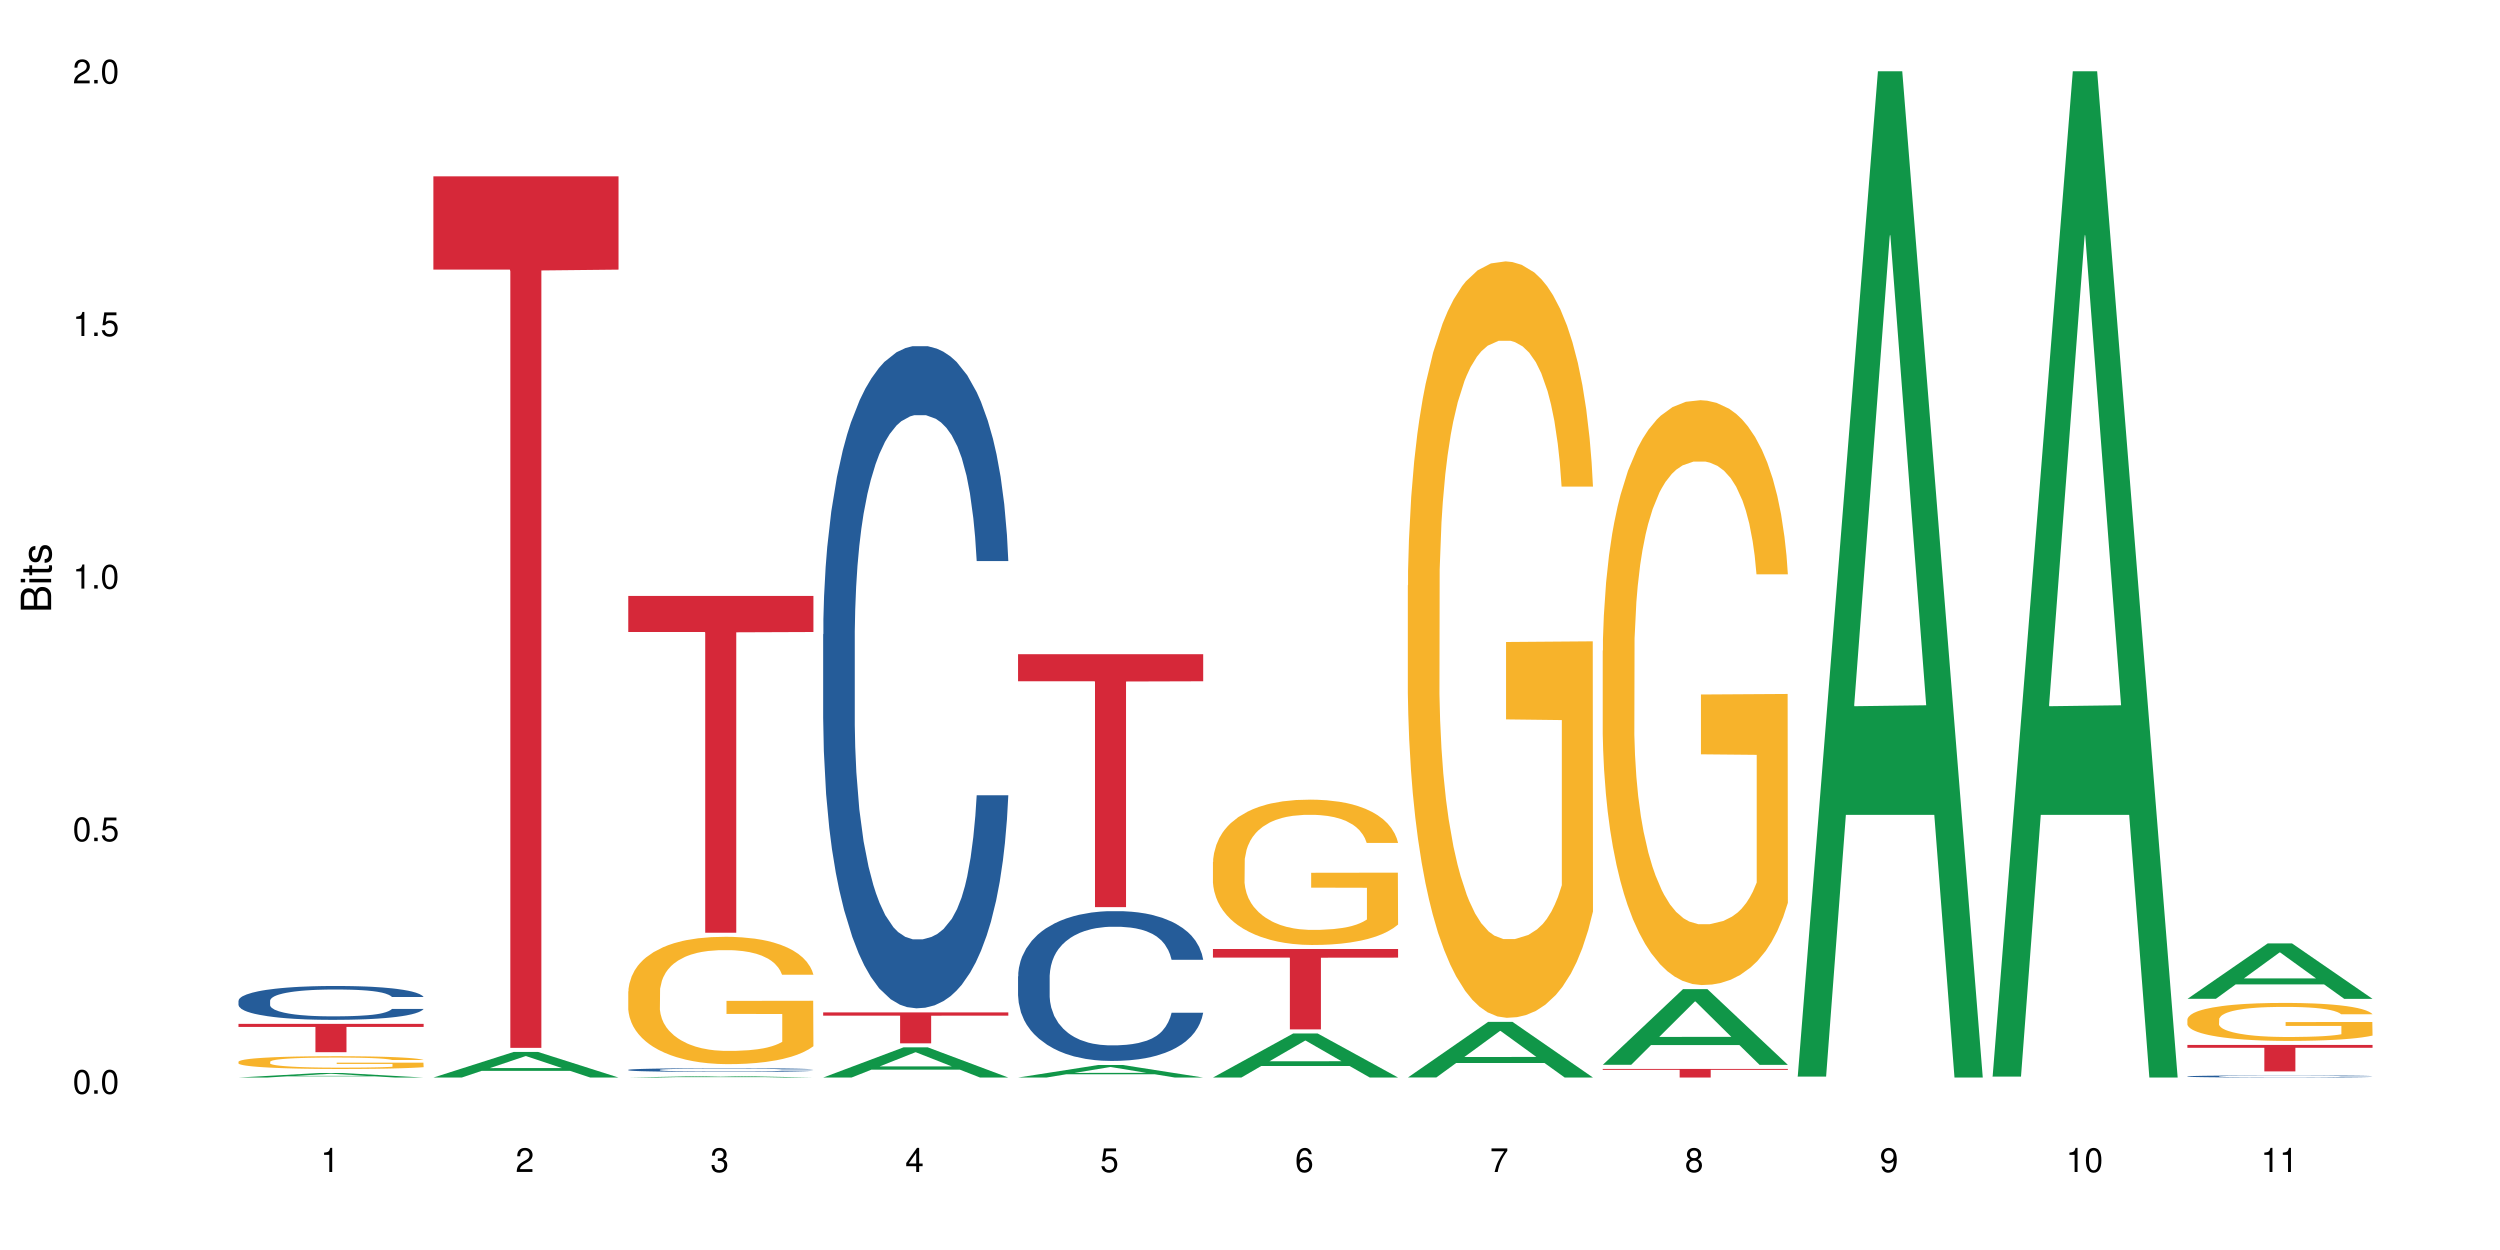 <?xml version="1.0" encoding="UTF-8"?>
<svg xmlns="http://www.w3.org/2000/svg" xmlns:xlink="http://www.w3.org/1999/xlink" width="720pt" height="360pt" viewBox="0 0 720 360" version="1.1">
<defs>
<g>
<symbol overflow="visible" id="glyph0-0">
<path style="stroke:none;" d=""/>
</symbol>
<symbol overflow="visible" id="glyph0-1">
<path style="stroke:none;" d="M 2.641 -6.938 C 2 -6.938 1.422 -6.656 1.078 -6.172 C 0.641 -5.562 0.406 -4.641 0.406 -3.359 C 0.406 -1.016 1.188 0.219 2.641 0.219 C 4.078 0.219 4.859 -1.016 4.859 -3.297 C 4.859 -4.641 4.656 -5.547 4.203 -6.172 C 3.844 -6.656 3.281 -6.938 2.641 -6.938 Z M 2.641 -6.188 C 3.547 -6.188 4 -5.25 4 -3.375 C 4 -1.406 3.562 -0.484 2.625 -0.484 C 1.734 -0.484 1.281 -1.438 1.281 -3.344 C 1.281 -5.25 1.734 -6.188 2.641 -6.188 Z M 2.641 -6.188 "/>
</symbol>
<symbol overflow="visible" id="glyph0-2">
<path style="stroke:none;" d="M 1.828 -1 L 0.828 -1 L 0.828 0 L 1.828 0 Z M 1.828 -1 "/>
</symbol>
<symbol overflow="visible" id="glyph0-3">
<path style="stroke:none;" d="M 4.562 -6.797 L 1.062 -6.797 L 0.547 -3.094 L 1.328 -3.094 C 1.719 -3.562 2.047 -3.734 2.578 -3.734 C 3.484 -3.734 4.062 -3.109 4.062 -2.094 C 4.062 -1.125 3.484 -0.531 2.578 -0.531 C 1.828 -0.531 1.375 -0.906 1.188 -1.672 L 0.328 -1.672 C 0.453 -1.109 0.547 -0.844 0.75 -0.594 C 1.125 -0.078 1.828 0.219 2.594 0.219 C 3.969 0.219 4.922 -0.781 4.922 -2.219 C 4.922 -3.562 4.031 -4.484 2.719 -4.484 C 2.25 -4.484 1.859 -4.359 1.469 -4.062 L 1.734 -5.969 L 4.562 -5.969 Z M 4.562 -6.797 "/>
</symbol>
<symbol overflow="visible" id="glyph0-4">
<path style="stroke:none;" d="M 2.484 -4.938 L 2.484 0 L 3.328 0 L 3.328 -6.938 L 2.766 -6.938 C 2.469 -5.875 2.281 -5.734 0.984 -5.562 L 0.984 -4.938 Z M 2.484 -4.938 "/>
</symbol>
<symbol overflow="visible" id="glyph0-5">
<path style="stroke:none;" d="M 4.859 -0.828 L 1.281 -0.828 C 1.359 -1.406 1.672 -1.781 2.5 -2.281 L 3.469 -2.828 C 4.406 -3.344 4.906 -4.062 4.906 -4.906 C 4.906 -5.484 4.672 -6.031 4.266 -6.406 C 3.859 -6.766 3.375 -6.938 2.719 -6.938 C 1.859 -6.938 1.219 -6.625 0.844 -6.031 C 0.609 -5.672 0.5 -5.234 0.484 -4.531 L 1.328 -4.531 C 1.359 -5.016 1.406 -5.281 1.531 -5.516 C 1.75 -5.938 2.188 -6.203 2.703 -6.203 C 3.469 -6.203 4.031 -5.641 4.031 -4.891 C 4.031 -4.344 3.719 -3.859 3.125 -3.516 L 2.234 -3 C 0.812 -2.172 0.406 -1.531 0.328 -0.016 L 4.859 -0.016 Z M 4.859 -0.828 "/>
</symbol>
<symbol overflow="visible" id="glyph0-6">
<path style="stroke:none;" d="M 2.125 -3.188 L 2.578 -3.188 C 3.5 -3.188 3.984 -2.766 3.984 -1.922 C 3.984 -1.062 3.469 -0.531 2.594 -0.531 C 1.656 -0.531 1.203 -1 1.156 -2.016 L 0.312 -2.016 C 0.344 -1.453 0.438 -1.094 0.609 -0.781 C 0.953 -0.109 1.625 0.219 2.547 0.219 C 3.953 0.219 4.859 -0.625 4.859 -1.938 C 4.859 -2.828 4.516 -3.297 3.703 -3.594 C 4.344 -3.844 4.656 -4.328 4.656 -5.031 C 4.656 -6.219 3.875 -6.938 2.578 -6.938 C 1.203 -6.938 0.484 -6.172 0.453 -4.703 L 1.297 -4.703 C 1.312 -5.125 1.344 -5.359 1.453 -5.578 C 1.641 -5.969 2.062 -6.203 2.594 -6.203 C 3.344 -6.203 3.797 -5.75 3.797 -5 C 3.797 -4.516 3.609 -4.219 3.25 -4.047 C 3.016 -3.953 2.703 -3.922 2.125 -3.906 Z M 2.125 -3.188 "/>
</symbol>
<symbol overflow="visible" id="glyph0-7">
<path style="stroke:none;" d="M 3.141 -1.672 L 3.141 0 L 3.984 0 L 3.984 -1.672 L 4.984 -1.672 L 4.984 -2.438 L 3.984 -2.438 L 3.984 -6.938 L 3.359 -6.938 L 0.266 -2.578 L 0.266 -1.672 Z M 3.141 -2.438 L 1 -2.438 L 3.141 -5.5 Z M 3.141 -2.438 "/>
</symbol>
<symbol overflow="visible" id="glyph0-8">
<path style="stroke:none;" d="M 4.781 -5.125 C 4.609 -6.266 3.891 -6.938 2.844 -6.938 C 2.094 -6.938 1.422 -6.578 1.031 -5.953 C 0.594 -5.266 0.406 -4.422 0.406 -3.172 C 0.406 -2 0.578 -1.25 0.984 -0.641 C 1.359 -0.078 1.953 0.219 2.703 0.219 C 3.984 0.219 4.922 -0.75 4.922 -2.094 C 4.922 -3.375 4.062 -4.281 2.844 -4.281 C 2.172 -4.281 1.641 -4.031 1.281 -3.516 C 1.281 -5.234 1.828 -6.188 2.797 -6.188 C 3.391 -6.188 3.797 -5.797 3.938 -5.125 Z M 2.734 -3.531 C 3.547 -3.531 4.062 -2.953 4.062 -2.031 C 4.062 -1.156 3.484 -0.531 2.703 -0.531 C 1.922 -0.531 1.328 -1.188 1.328 -2.078 C 1.328 -2.938 1.906 -3.531 2.734 -3.531 Z M 2.734 -3.531 "/>
</symbol>
<symbol overflow="visible" id="glyph0-9">
<path style="stroke:none;" d="M 4.984 -6.797 L 0.438 -6.797 L 0.438 -5.969 L 4.109 -5.969 C 2.5 -3.656 1.828 -2.234 1.328 0 L 2.219 0 C 2.594 -2.172 3.453 -4.047 4.984 -6.094 Z M 4.984 -6.797 "/>
</symbol>
<symbol overflow="visible" id="glyph0-10">
<path style="stroke:none;" d="M 3.75 -3.656 C 4.469 -4.094 4.688 -4.438 4.688 -5.078 C 4.688 -6.172 3.844 -6.938 2.641 -6.938 C 1.438 -6.938 0.594 -6.172 0.594 -5.094 C 0.594 -4.438 0.812 -4.094 1.516 -3.656 C 0.734 -3.266 0.359 -2.703 0.359 -1.922 C 0.359 -0.656 1.281 0.219 2.641 0.219 C 3.984 0.219 4.922 -0.656 4.922 -1.922 C 4.922 -2.703 4.531 -3.266 3.75 -3.656 Z M 2.641 -6.188 C 3.359 -6.188 3.812 -5.75 3.812 -5.062 C 3.812 -4.406 3.344 -3.984 2.641 -3.984 C 1.922 -3.984 1.453 -4.406 1.453 -5.078 C 1.453 -5.75 1.922 -6.188 2.641 -6.188 Z M 2.641 -3.266 C 3.484 -3.266 4.062 -2.719 4.062 -1.906 C 4.062 -1.078 3.484 -0.531 2.625 -0.531 C 1.797 -0.531 1.219 -1.094 1.219 -1.906 C 1.219 -2.719 1.781 -3.266 2.641 -3.266 Z M 2.641 -3.266 "/>
</symbol>
<symbol overflow="visible" id="glyph0-11">
<path style="stroke:none;" d="M 0.516 -1.578 C 0.672 -0.453 1.406 0.219 2.438 0.219 C 3.188 0.219 3.859 -0.141 4.266 -0.766 C 4.688 -1.453 4.891 -2.297 4.891 -3.547 C 4.891 -4.719 4.703 -5.453 4.312 -6.078 C 3.938 -6.641 3.344 -6.938 2.594 -6.938 C 1.297 -6.938 0.359 -5.969 0.359 -4.625 C 0.359 -3.344 1.234 -2.453 2.453 -2.453 C 3.094 -2.453 3.578 -2.672 4.016 -3.203 C 4 -1.484 3.469 -0.531 2.5 -0.531 C 1.906 -0.531 1.484 -0.906 1.359 -1.578 Z M 2.578 -6.203 C 3.375 -6.203 3.969 -5.531 3.969 -4.641 C 3.969 -3.797 3.391 -3.188 2.547 -3.188 C 1.734 -3.188 1.234 -3.766 1.234 -4.688 C 1.234 -5.562 1.797 -6.203 2.578 -6.203 Z M 2.578 -6.203 "/>
</symbol>
<symbol overflow="visible" id="glyph1-0">
<path style="stroke:none;" d=""/>
</symbol>
<symbol overflow="visible" id="glyph1-1">
<path style="stroke:none;" d="M 0 -0.953 L 0 -4.891 C 0 -5.719 -0.234 -6.344 -0.734 -6.797 C -1.188 -7.234 -1.812 -7.469 -2.5 -7.469 C -3.547 -7.469 -4.188 -7 -4.625 -5.875 C -4.984 -6.688 -5.625 -7.094 -6.531 -7.094 C -7.172 -7.094 -7.734 -6.859 -8.141 -6.391 C -8.562 -5.922 -8.75 -5.344 -8.75 -4.5 L -8.75 -0.953 Z M -4.984 -2.062 L -7.766 -2.062 L -7.766 -4.219 C -7.766 -4.844 -7.688 -5.203 -7.453 -5.5 C -7.219 -5.812 -6.859 -5.969 -6.375 -5.969 C -5.891 -5.969 -5.531 -5.812 -5.297 -5.5 C -5.062 -5.203 -4.984 -4.844 -4.984 -4.219 Z M -0.984 -2.062 L -4 -2.062 L -4 -4.781 C -4 -5.766 -3.438 -6.359 -2.484 -6.359 C -1.547 -6.359 -0.984 -5.766 -0.984 -4.781 Z M -0.984 -2.062 "/>
</symbol>
<symbol overflow="visible" id="glyph1-2">
<path style="stroke:none;" d="M -6.281 -1.797 L -6.281 -0.797 L 0 -0.797 L 0 -1.797 Z M -8.75 -1.797 L -8.75 -0.797 L -7.484 -0.797 L -7.484 -1.797 Z M -8.75 -1.797 "/>
</symbol>
<symbol overflow="visible" id="glyph1-3">
<path style="stroke:none;" d="M -6.281 -3.047 L -6.281 -2.016 L -8.016 -2.016 L -8.016 -1.016 L -6.281 -1.016 L -6.281 -0.172 L -5.469 -0.172 L -5.469 -1.016 L -0.719 -1.016 C -0.078 -1.016 0.281 -1.453 0.281 -2.234 C 0.281 -2.5 0.25 -2.719 0.188 -3.047 L -0.641 -3.047 C -0.609 -2.906 -0.594 -2.766 -0.594 -2.562 C -0.594 -2.141 -0.719 -2.016 -1.156 -2.016 L -5.469 -2.016 L -5.469 -3.047 Z M -6.281 -3.047 "/>
</symbol>
<symbol overflow="visible" id="glyph1-4">
<path style="stroke:none;" d="M -4.531 -5.25 C -5.766 -5.25 -6.469 -4.422 -6.469 -2.969 C -6.469 -1.516 -5.719 -0.562 -4.547 -0.562 C -3.562 -0.562 -3.094 -1.062 -2.734 -2.562 L -2.516 -3.484 C -2.344 -4.188 -2.094 -4.469 -1.641 -4.469 C -1.047 -4.469 -0.641 -3.875 -0.641 -3 C -0.641 -2.453 -0.797 -2 -1.062 -1.75 C -1.25 -1.594 -1.422 -1.531 -1.875 -1.469 L -1.875 -0.406 C -0.422 -0.453 0.281 -1.266 0.281 -2.922 C 0.281 -4.5 -0.5 -5.516 -1.719 -5.516 C -2.656 -5.516 -3.172 -4.984 -3.469 -3.734 L -3.703 -2.766 C -3.891 -1.953 -4.156 -1.609 -4.594 -1.609 C -5.188 -1.609 -5.547 -2.125 -5.547 -2.938 C -5.547 -3.75 -5.203 -4.172 -4.531 -4.203 Z M -4.531 -5.25 "/>
</symbol>
</g>
</defs>
<g id="surface1">
<rect x="0" y="0" width="720" height="360" style="fill:rgb(100%,100%,100%);fill-opacity:1;stroke:none;"/>
<path style=" stroke:none;fill-rule:nonzero;fill:rgb(6.275%,58.824%,28.235%);fill-opacity:1;" d="M 68.684 310.332 L 68.742 310.328 L 91.816 309.031 L 98.82 309.031 L 122.008 310.332 L 113.859 310.332 L 108.051 309.992 L 82.586 309.992 L 76.891 310.332 L 68.684 310.332 L 85.035 309.852 L 105.715 309.852 L 95.402 309.242 L 95.289 309.242 L 95.176 309.246 L 84.977 309.852 L 85.035 309.852 Z M 68.684 310.332 "/>
<path style=" stroke:none;fill-rule:nonzero;fill:rgb(14.51%,36.078%,60%);fill-opacity:1;" d="M 68.684 288.211 L 68.75 288.203 L 68.75 287.988 L 68.945 287.648 L 69.402 287.223 L 69.855 286.926 L 71.027 286.402 L 72.652 285.895 L 74.344 285.5 L 75.578 285.27 L 76.684 285.09 L 79.219 284.762 L 80.844 284.594 L 82.602 284.441 L 84.746 284.289 L 86.309 284.199 L 89.82 284.059 L 92.422 283.996 L 94.438 283.969 L 98.793 283.969 L 101.395 284.004 L 103.281 284.051 L 105.359 284.121 L 107.117 284.199 L 110.172 284.398 L 112.902 284.645 L 114.141 284.789 L 116.09 285.066 L 117.586 285.332 L 118.625 285.562 L 119.797 285.895 L 120.836 286.293 L 121.617 286.75 L 122.008 287.133 L 112.902 287.133 L 112.449 286.777 L 111.93 286.5 L 110.953 286.133 L 109.977 285.875 L 108.613 285.617 L 107.375 285.449 L 105.688 285.277 L 104.191 285.172 L 102.629 285.09 L 101.133 285.039 L 98.273 284.984 L 94.957 284.984 L 93.723 285.004 L 91.184 285.074 L 89.82 285.137 L 87.867 285.262 L 86.504 285.375 L 84.879 285.555 L 83.773 285.707 L 82.406 285.938 L 81.43 286.145 L 80.324 286.438 L 79.676 286.66 L 79.09 286.91 L 78.57 287.203 L 78.18 287.516 L 77.918 287.844 L 77.789 288.168 L 77.789 289.547 L 77.918 289.867 L 78.246 290.242 L 79.09 290.785 L 80.324 291.258 L 81.758 291.633 L 83.121 291.898 L 83.902 292.023 L 84.941 292.168 L 86.566 292.344 L 88.91 292.523 L 90.273 292.594 L 92.355 292.668 L 94.5 292.703 L 97.363 292.703 L 99.898 292.668 L 101.59 292.621 L 103.344 292.551 L 105.75 292.398 L 107.246 292.258 L 108.547 292.086 L 109.523 291.918 L 110.172 291.773 L 111.148 291.5 L 111.93 291.195 L 112.512 290.883 L 112.902 290.582 L 122.008 290.582 L 121.617 290.938 L 121.031 291.285 L 120.445 291.543 L 119.535 291.855 L 118.496 292.133 L 117 292.445 L 115.766 292.648 L 114.141 292.871 L 112.645 293.039 L 111.02 293.191 L 108.613 293.371 L 107.051 293.461 L 105.359 293.539 L 103.344 293.609 L 100.809 293.672 L 98.078 293.707 L 95.543 293.719 L 92.809 293.699 L 90.793 293.664 L 88.129 293.586 L 84.812 293.422 L 82.406 293.254 L 80.52 293.086 L 78.895 292.906 L 77.074 292.668 L 74.734 292.273 L 73.301 291.973 L 72.328 291.723 L 71.223 291.375 L 70.441 291.062 L 69.531 290.562 L 68.879 289.93 L 68.684 289.441 Z M 68.684 288.211 "/>
<path style=" stroke:none;fill-rule:nonzero;fill:rgb(96.863%,70.196%,16.863%);fill-opacity:1;" d="M 68.684 305.766 L 68.75 305.762 L 68.75 305.695 L 69.012 305.543 L 69.66 305.336 L 70.508 305.164 L 71.418 305.031 L 72 304.961 L 72.977 304.859 L 73.824 304.785 L 75.969 304.637 L 78.699 304.492 L 80.195 304.434 L 81.887 304.375 L 84.293 304.312 L 85.398 304.289 L 88.777 304.234 L 92.617 304.203 L 96.844 304.191 L 98.793 304.195 L 101.461 304.207 L 105.102 304.246 L 107.18 304.277 L 108.809 304.312 L 110.496 304.355 L 112.578 304.422 L 114.531 304.504 L 116.09 304.586 L 117.652 304.684 L 118.953 304.793 L 120.059 304.91 L 121.031 305.051 L 121.617 305.168 L 122.008 305.285 L 112.969 305.285 L 112.449 305.168 L 111.863 305.078 L 110.887 304.969 L 109.914 304.887 L 108.938 304.824 L 107.117 304.734 L 105.555 304.684 L 103.605 304.637 L 101.719 304.605 L 99.574 304.586 L 98.273 304.578 L 94.828 304.578 L 91.703 304.602 L 89.883 304.629 L 88.582 304.656 L 86.762 304.707 L 85.656 304.746 L 85.008 304.773 L 83.055 304.875 L 81.758 304.969 L 81.039 305.035 L 80.129 305.137 L 79.48 305.227 L 78.766 305.359 L 78.375 305.461 L 77.855 305.688 L 77.789 306.293 L 77.984 306.422 L 78.375 306.559 L 78.895 306.68 L 79.676 306.809 L 80.457 306.902 L 81.82 307.035 L 82.992 307.121 L 83.902 307.18 L 85.656 307.27 L 86.371 307.301 L 88.062 307.359 L 89.82 307.406 L 91.965 307.449 L 93.59 307.469 L 96.191 307.484 L 99.508 307.484 L 103.41 307.465 L 105.883 307.438 L 107.57 307.41 L 108.676 307.387 L 110.043 307.352 L 111.02 307.316 L 111.93 307.281 L 113.035 307.223 L 113.035 306.422 L 96.973 306.418 L 96.973 306.043 L 121.941 306.039 L 122.008 307.352 L 120.641 307.441 L 118.953 307.527 L 117.324 307.594 L 115.637 307.652 L 113.23 307.715 L 111.277 307.758 L 108.285 307.805 L 105.555 307.832 L 102.695 307.855 L 100.16 307.863 L 97.168 307.867 L 94.5 307.859 L 91.641 307.84 L 89.363 307.812 L 87.281 307.781 L 85.203 307.738 L 82.602 307.668 L 80.91 307.609 L 79.156 307.539 L 77.398 307.453 L 75.84 307.363 L 74.797 307.293 L 73.758 307.211 L 72.652 307.113 L 71.613 306.996 L 70.832 306.895 L 70.117 306.777 L 69.598 306.664 L 69.074 306.516 L 68.816 306.395 L 68.684 306.289 Z M 68.684 305.766 "/>
<path style=" stroke:none;fill-rule:nonzero;fill:rgb(83.922%,15.686%,22.353%);fill-opacity:1;" d="M 68.684 294.883 L 122.008 294.883 L 122.008 295.754 L 99.785 295.762 L 99.785 303.027 L 90.844 303.027 L 90.844 295.77 L 90.715 295.754 L 68.684 295.754 Z M 68.684 294.883 "/>
<path style=" stroke:none;fill-rule:nonzero;fill:rgb(6.275%,58.824%,28.235%);fill-opacity:1;" d="M 124.812 310.324 L 124.871 310.32 L 147.941 302.957 L 154.949 302.957 L 178.137 310.332 L 169.988 310.332 L 164.18 308.406 L 138.715 308.406 L 133.016 310.324 L 124.812 310.324 L 141.164 307.613 L 161.844 307.605 L 151.531 304.164 L 151.418 304.156 L 151.305 304.176 L 141.105 307.605 L 141.164 307.613 Z M 124.812 310.324 "/>
<path style=" stroke:none;fill-rule:nonzero;fill:rgb(83.922%,15.686%,22.353%);fill-opacity:1;" d="M 124.812 50.785 L 178.137 50.785 L 178.137 77.652 L 155.914 77.891 L 155.914 301.793 L 146.973 301.793 L 146.973 78.125 L 146.844 77.652 L 124.812 77.652 Z M 124.812 50.785 "/>
<path style=" stroke:none;fill-rule:nonzero;fill:rgb(6.275%,58.824%,28.235%);fill-opacity:1;" d="M 180.941 310.332 L 181 310.332 L 204.07 309.879 L 211.078 309.879 L 234.266 310.332 L 226.117 310.332 L 220.309 310.215 L 194.844 310.215 L 189.145 310.332 L 180.941 310.332 L 197.293 310.164 L 217.973 310.164 L 207.66 309.953 L 207.434 309.953 L 197.234 310.164 L 197.293 310.164 Z M 180.941 310.332 "/>
<path style=" stroke:none;fill-rule:nonzero;fill:rgb(14.51%,36.078%,60%);fill-opacity:1;" d="M 180.941 308.109 L 181.008 308.105 L 181.008 308.082 L 181.203 308.047 L 181.656 308 L 182.113 307.965 L 183.285 307.91 L 184.91 307.852 L 186.602 307.809 L 187.836 307.785 L 188.941 307.766 L 191.477 307.727 L 193.102 307.711 L 194.859 307.691 L 197.004 307.676 L 198.566 307.668 L 202.074 307.652 L 204.676 307.645 L 206.691 307.641 L 211.051 307.641 L 213.652 307.645 L 215.535 307.648 L 217.617 307.656 L 219.375 307.668 L 222.43 307.688 L 225.16 307.715 L 226.395 307.73 L 228.348 307.762 L 229.844 307.789 L 230.883 307.816 L 232.055 307.852 L 233.094 307.898 L 233.875 307.945 L 234.266 307.988 L 225.16 307.988 L 224.707 307.949 L 224.184 307.918 L 223.211 307.879 L 222.234 307.852 L 220.867 307.824 L 219.633 307.805 L 217.941 307.785 L 216.445 307.773 L 214.887 307.766 L 213.391 307.758 L 210.531 307.754 L 205.977 307.754 L 203.441 307.762 L 202.074 307.77 L 200.125 307.781 L 198.762 307.797 L 197.133 307.816 L 196.027 307.832 L 194.664 307.859 L 193.688 307.879 L 192.582 307.914 L 191.934 307.938 L 191.348 307.965 L 190.828 307.996 L 190.438 308.031 L 190.176 308.066 L 190.047 308.102 L 190.047 308.254 L 190.176 308.289 L 190.5 308.332 L 191.348 308.391 L 192.582 308.445 L 194.012 308.484 L 195.379 308.516 L 196.16 308.527 L 197.199 308.543 L 198.824 308.562 L 201.164 308.582 L 202.531 308.59 L 204.613 308.598 L 206.758 308.602 L 209.621 308.602 L 212.156 308.598 L 213.848 308.594 L 215.602 308.586 L 218.008 308.57 L 219.504 308.555 L 220.805 308.535 L 221.777 308.516 L 222.43 308.5 L 223.406 308.469 L 224.184 308.438 L 224.77 308.402 L 225.16 308.371 L 234.266 308.371 L 233.875 308.41 L 233.289 308.445 L 232.703 308.477 L 231.793 308.512 L 230.754 308.539 L 229.258 308.574 L 228.023 308.598 L 226.395 308.621 L 224.902 308.641 L 223.273 308.656 L 220.867 308.676 L 219.309 308.688 L 217.617 308.695 L 215.602 308.703 L 213.066 308.711 L 210.336 308.715 L 205.066 308.715 L 203.051 308.711 L 200.387 308.699 L 197.07 308.684 L 194.664 308.664 L 192.777 308.645 L 191.152 308.625 L 189.332 308.598 L 186.988 308.555 L 185.559 308.523 L 184.582 308.496 L 183.477 308.457 L 182.699 308.422 L 181.789 308.367 L 181.137 308.297 L 180.941 308.242 Z M 180.941 308.109 "/>
<path style=" stroke:none;fill-rule:nonzero;fill:rgb(96.863%,70.196%,16.863%);fill-opacity:1;" d="M 180.941 285.508 L 181.008 285.473 L 181.008 284.805 L 181.266 283.297 L 181.918 281.219 L 182.762 279.512 L 183.672 278.172 L 184.258 277.469 L 185.234 276.461 L 186.078 275.727 L 188.227 274.219 L 190.957 272.812 L 192.453 272.207 L 194.145 271.637 L 196.551 271 L 197.656 270.766 L 201.035 270.23 L 204.871 269.895 L 209.098 269.797 L 211.051 269.828 L 213.715 269.965 L 217.359 270.332 L 219.438 270.668 L 221.062 271 L 222.754 271.438 L 224.836 272.105 L 226.785 272.91 L 228.348 273.715 L 229.906 274.719 L 231.207 275.793 L 232.312 276.965 L 233.289 278.371 L 233.875 279.543 L 234.266 280.715 L 225.227 280.715 L 224.707 279.543 L 224.121 278.641 L 223.145 277.535 L 222.168 276.73 L 221.195 276.094 L 219.375 275.223 L 217.812 274.688 L 215.863 274.219 L 213.977 273.918 L 211.832 273.715 L 210.531 273.648 L 207.082 273.648 L 203.961 273.883 L 202.141 274.152 L 200.84 274.418 L 199.02 274.922 L 197.914 275.324 L 197.266 275.59 L 195.312 276.629 L 194.012 277.566 L 193.297 278.203 L 192.387 279.207 L 191.738 280.113 L 191.023 281.453 L 190.633 282.457 L 190.109 284.734 L 190.047 290.766 L 190.242 292.039 L 190.633 293.414 L 191.152 294.617 L 191.934 295.891 L 192.711 296.863 L 194.078 298.168 L 195.25 299.039 L 196.16 299.609 L 197.914 300.516 L 198.629 300.816 L 200.32 301.418 L 202.074 301.887 L 204.223 302.289 L 205.848 302.492 L 208.449 302.656 L 211.766 302.656 L 215.668 302.457 L 218.137 302.188 L 219.828 301.922 L 220.934 301.688 L 222.301 301.316 L 223.273 300.984 L 224.184 300.613 L 225.289 300.047 L 225.289 292.039 L 209.23 292.004 L 209.23 288.254 L 234.199 288.219 L 234.266 301.316 L 232.898 302.223 L 231.207 303.094 L 229.582 303.762 L 227.891 304.332 L 225.484 304.969 L 223.535 305.371 L 220.543 305.84 L 217.812 306.141 L 214.953 306.344 L 212.414 306.441 L 209.426 306.477 L 206.758 306.41 L 203.898 306.207 L 201.621 305.941 L 199.539 305.605 L 197.461 305.172 L 194.859 304.469 L 193.168 303.898 L 191.41 303.195 L 189.656 302.355 L 188.094 301.453 L 187.055 300.75 L 186.016 299.945 L 184.91 298.941 L 183.867 297.801 L 183.09 296.762 L 182.371 295.59 L 181.852 294.484 L 181.332 292.977 L 181.074 291.77 L 180.941 290.73 Z M 180.941 285.508 "/>
<path style=" stroke:none;fill-rule:nonzero;fill:rgb(83.922%,15.686%,22.353%);fill-opacity:1;" d="M 180.941 171.633 L 234.266 171.633 L 234.266 182.016 L 212.043 182.105 L 212.043 268.633 L 203.102 268.633 L 203.102 182.195 L 202.973 182.016 L 180.941 182.016 Z M 180.941 171.633 "/>
<path style=" stroke:none;fill-rule:nonzero;fill:rgb(6.275%,58.824%,28.235%);fill-opacity:1;" d="M 237.07 310.324 L 237.129 310.316 L 260.199 301.641 L 267.207 301.641 L 290.395 310.332 L 282.246 310.332 L 276.438 308.062 L 250.973 308.062 L 245.273 310.324 L 237.07 310.324 L 253.422 307.125 L 274.102 307.117 L 263.789 303.062 L 263.676 303.055 L 263.562 303.078 L 253.363 307.117 L 253.422 307.125 Z M 237.07 310.324 "/>
<path style=" stroke:none;fill-rule:nonzero;fill:rgb(14.51%,36.078%,60%);fill-opacity:1;" d="M 237.07 182.672 L 237.137 182.5 L 237.137 178.316 L 237.332 171.691 L 237.785 163.324 L 238.242 157.57 L 239.41 147.289 L 241.039 137.352 L 242.727 129.684 L 243.965 125.148 L 245.07 121.664 L 247.605 115.215 L 249.23 111.902 L 250.988 108.938 L 253.133 105.977 L 254.691 104.234 L 258.203 101.445 L 260.805 100.223 L 262.82 99.699 L 267.18 99.699 L 269.781 100.398 L 271.664 101.27 L 273.746 102.664 L 275.5 104.234 L 278.559 108.066 L 281.289 112.949 L 282.523 115.738 L 284.477 121.141 L 285.973 126.371 L 287.012 130.902 L 288.184 137.352 L 289.223 145.195 L 290.004 154.086 L 290.395 161.582 L 281.289 161.582 L 280.832 154.609 L 280.312 149.203 L 279.34 142.059 L 278.363 137.004 L 276.996 131.949 L 275.762 128.637 L 274.07 125.324 L 272.574 123.234 L 271.016 121.664 L 269.52 120.617 L 266.656 119.57 L 263.34 119.57 L 262.105 119.922 L 259.57 121.316 L 258.203 122.535 L 256.254 124.977 L 254.887 127.242 L 253.262 130.727 L 252.156 133.691 L 250.793 138.223 L 249.816 142.234 L 248.711 147.984 L 248.059 152.344 L 247.477 157.223 L 246.953 162.977 L 246.566 169.078 L 246.305 175.527 L 246.176 181.801 L 246.176 208.82 L 246.305 215.094 L 246.629 222.414 L 247.477 233.047 L 248.711 242.289 L 250.141 249.609 L 251.508 254.836 L 252.289 257.277 L 253.328 260.066 L 254.953 263.555 L 257.293 267.039 L 258.66 268.434 L 260.742 269.828 L 262.887 270.527 L 265.746 270.527 L 268.285 269.828 L 269.973 268.957 L 271.73 267.562 L 274.137 264.598 L 275.633 261.809 L 276.934 258.5 L 277.906 255.188 L 278.559 252.398 L 279.535 246.992 L 280.312 241.066 L 280.898 234.965 L 281.289 229.039 L 290.395 229.039 L 290.004 236.012 L 289.418 242.809 L 288.832 247.863 L 287.922 253.965 L 286.883 259.371 L 285.387 265.469 L 284.148 269.48 L 282.523 273.836 L 281.027 277.148 L 279.402 280.113 L 276.996 283.598 L 275.438 285.344 L 273.746 286.91 L 271.73 288.305 L 269.195 289.527 L 266.465 290.223 L 263.926 290.398 L 261.195 290.047 L 259.18 289.352 L 256.516 287.781 L 253.199 284.645 L 250.793 281.332 L 248.906 278.02 L 247.281 274.535 L 245.461 269.828 L 243.117 262.16 L 241.688 256.23 L 240.711 251.352 L 239.605 244.555 L 238.828 238.453 L 237.918 228.691 L 237.266 216.316 L 237.07 206.727 Z M 237.07 182.672 "/>
<path style=" stroke:none;fill-rule:nonzero;fill:rgb(83.922%,15.686%,22.353%);fill-opacity:1;" d="M 237.07 291.562 L 290.395 291.562 L 290.395 292.516 L 268.172 292.523 L 268.172 300.477 L 259.23 300.477 L 259.23 292.531 L 259.098 292.516 L 237.07 292.516 Z M 237.07 291.562 "/>
<path style=" stroke:none;fill-rule:nonzero;fill:rgb(6.275%,58.824%,28.235%);fill-opacity:1;" d="M 293.199 310.328 L 293.258 310.324 L 316.328 306.715 L 323.336 306.715 L 346.52 310.332 L 338.375 310.332 L 332.562 309.387 L 307.098 309.387 L 301.402 310.328 L 293.199 310.328 L 309.551 308.996 L 330.227 308.992 L 319.918 307.305 L 319.805 307.301 L 319.688 307.312 L 309.492 308.992 L 309.551 308.996 Z M 293.199 310.328 "/>
<path style=" stroke:none;fill-rule:nonzero;fill:rgb(14.51%,36.078%,60%);fill-opacity:1;" d="M 293.199 281.188 L 293.266 281.145 L 293.266 280.199 L 293.461 278.703 L 293.914 276.809 L 294.371 275.508 L 295.539 273.184 L 297.164 270.934 L 298.855 269.199 L 300.094 268.176 L 301.199 267.387 L 303.734 265.93 L 305.359 265.18 L 307.113 264.508 L 309.262 263.84 L 310.82 263.445 L 314.332 262.812 L 316.934 262.539 L 318.949 262.418 L 323.309 262.418 L 325.906 262.578 L 327.793 262.773 L 329.875 263.09 L 331.629 263.445 L 334.688 264.312 L 337.418 265.414 L 338.652 266.047 L 340.605 267.27 L 342.098 268.453 L 343.141 269.477 L 344.309 270.934 L 345.352 272.711 L 346.133 274.719 L 346.52 276.414 L 337.418 276.414 L 336.961 274.84 L 336.441 273.617 L 335.465 272 L 334.492 270.855 L 333.125 269.715 L 331.891 268.965 L 330.199 268.215 L 328.703 267.742 L 327.145 267.387 L 325.648 267.152 L 322.785 266.914 L 319.469 266.914 L 318.234 266.992 L 315.699 267.309 L 314.332 267.586 L 312.383 268.137 L 311.016 268.648 L 309.391 269.438 L 308.285 270.105 L 306.922 271.133 L 305.945 272.039 L 304.84 273.34 L 304.188 274.324 L 303.605 275.43 L 303.082 276.73 L 302.691 278.109 L 302.434 279.57 L 302.305 280.988 L 302.305 287.098 L 302.434 288.52 L 302.758 290.176 L 303.605 292.578 L 304.84 294.668 L 306.27 296.324 L 307.637 297.508 L 308.414 298.059 L 309.457 298.691 L 311.082 299.48 L 313.422 300.266 L 314.789 300.582 L 316.867 300.898 L 319.016 301.055 L 321.875 301.055 L 324.414 300.898 L 326.102 300.699 L 327.859 300.387 L 330.266 299.715 L 331.762 299.086 L 333.062 298.336 L 334.035 297.586 L 334.688 296.957 L 335.66 295.734 L 336.441 294.395 L 337.027 293.012 L 337.418 291.672 L 346.52 291.672 L 346.133 293.25 L 345.547 294.789 L 344.961 295.93 L 344.051 297.309 L 343.012 298.531 L 341.516 299.914 L 340.277 300.82 L 338.652 301.805 L 337.156 302.555 L 335.531 303.223 L 333.125 304.012 L 331.566 304.406 L 329.875 304.762 L 327.859 305.078 L 325.324 305.352 L 322.59 305.512 L 320.055 305.551 L 317.324 305.473 L 315.309 305.312 L 312.641 304.957 L 309.324 304.25 L 306.922 303.5 L 305.035 302.75 L 303.41 301.961 L 301.586 300.898 L 299.246 299.164 L 297.816 297.824 L 296.84 296.719 L 295.734 295.18 L 294.953 293.801 L 294.043 291.594 L 293.395 288.793 L 293.199 286.625 Z M 293.199 281.188 "/>
<path style=" stroke:none;fill-rule:nonzero;fill:rgb(83.922%,15.686%,22.353%);fill-opacity:1;" d="M 293.199 188.406 L 346.52 188.406 L 346.52 196.203 L 324.297 196.273 L 324.297 261.254 L 315.359 261.254 L 315.359 196.34 L 315.227 196.203 L 293.199 196.203 Z M 293.199 188.406 "/>
<path style=" stroke:none;fill-rule:nonzero;fill:rgb(6.275%,58.824%,28.235%);fill-opacity:1;" d="M 349.328 310.32 L 349.383 310.309 L 372.457 297.629 L 379.465 297.629 L 402.648 310.332 L 394.504 310.332 L 388.691 307.016 L 363.227 307.016 L 357.531 310.32 L 349.328 310.32 L 365.676 305.645 L 386.355 305.633 L 376.047 299.703 L 375.934 299.691 L 375.816 299.73 L 365.621 305.633 L 365.676 305.645 Z M 349.328 310.32 "/>
<path style=" stroke:none;fill-rule:nonzero;fill:rgb(96.863%,70.196%,16.863%);fill-opacity:1;" d="M 349.328 248.223 L 349.395 248.188 L 349.395 247.422 L 349.652 245.699 L 350.305 243.332 L 351.148 241.379 L 352.059 239.852 L 352.645 239.047 L 353.621 237.902 L 354.465 237.059 L 356.609 235.34 L 359.344 233.734 L 360.836 233.047 L 362.527 232.395 L 364.934 231.668 L 366.039 231.402 L 369.422 230.789 L 373.258 230.406 L 377.484 230.293 L 379.434 230.332 L 382.102 230.484 L 385.742 230.906 L 387.824 231.289 L 389.449 231.668 L 391.141 232.168 L 393.223 232.93 L 395.172 233.848 L 396.73 234.766 L 398.293 235.914 L 399.594 237.137 L 400.699 238.477 L 401.676 240.082 L 402.258 241.418 L 402.648 242.758 L 393.609 242.758 L 393.09 241.418 L 392.504 240.387 L 391.531 239.125 L 390.555 238.207 L 389.578 237.48 L 387.758 236.488 L 386.199 235.875 L 384.246 235.34 L 382.363 234.996 L 380.215 234.766 L 378.914 234.691 L 375.469 234.691 L 372.348 234.957 L 370.527 235.262 L 369.227 235.57 L 367.406 236.145 L 366.301 236.602 L 365.648 236.906 L 363.699 238.094 L 362.398 239.164 L 361.684 239.891 L 360.773 241.035 L 360.121 242.07 L 359.406 243.598 L 359.016 244.746 L 358.496 247.344 L 358.43 254.227 L 358.625 255.68 L 359.016 257.246 L 359.535 258.625 L 360.316 260.074 L 361.098 261.184 L 362.465 262.676 L 363.633 263.668 L 364.543 264.32 L 366.301 265.352 L 367.016 265.695 L 368.707 266.383 L 370.461 266.918 L 372.605 267.379 L 374.234 267.609 L 376.836 267.801 L 380.152 267.801 L 384.051 267.57 L 386.523 267.262 L 388.215 266.957 L 389.32 266.691 L 390.684 266.27 L 391.66 265.887 L 392.57 265.465 L 393.676 264.816 L 393.676 255.68 L 377.613 255.641 L 377.613 251.359 L 402.586 251.32 L 402.648 266.27 L 401.285 267.301 L 399.594 268.297 L 397.969 269.059 L 396.277 269.711 L 393.871 270.438 L 391.922 270.895 L 388.93 271.43 L 386.199 271.773 L 383.336 272.004 L 380.801 272.117 L 377.809 272.156 L 375.145 272.082 L 372.281 271.852 L 370.008 271.547 L 367.926 271.164 L 365.844 270.668 L 363.242 269.863 L 361.555 269.215 L 359.797 268.41 L 358.043 267.453 L 356.48 266.422 L 355.441 265.621 L 354.398 264.703 L 353.293 263.555 L 352.254 262.254 L 351.473 261.07 L 350.758 259.73 L 350.238 258.469 L 349.719 256.75 L 349.457 255.375 L 349.328 254.188 Z M 349.328 248.223 "/>
<path style=" stroke:none;fill-rule:nonzero;fill:rgb(83.922%,15.686%,22.353%);fill-opacity:1;" d="M 349.328 273.32 L 402.648 273.32 L 402.648 275.797 L 380.426 275.82 L 380.426 296.465 L 371.484 296.465 L 371.484 275.844 L 371.355 275.797 L 349.328 275.797 Z M 349.328 273.32 "/>
<path style=" stroke:none;fill-rule:nonzero;fill:rgb(6.275%,58.824%,28.235%);fill-opacity:1;" d="M 405.457 310.316 L 405.512 310.301 L 428.586 294.297 L 435.594 294.297 L 458.777 310.332 L 450.633 310.332 L 444.82 306.148 L 419.355 306.148 L 413.66 310.316 L 405.457 310.316 L 421.805 304.414 L 442.484 304.402 L 432.176 296.918 L 432.059 296.902 L 431.945 296.949 L 421.75 304.402 L 421.805 304.414 Z M 405.457 310.316 "/>
<path style=" stroke:none;fill-rule:nonzero;fill:rgb(96.863%,70.196%,16.863%);fill-opacity:1;" d="M 405.457 168.586 L 405.52 168.387 L 405.52 164.406 L 405.781 155.453 L 406.43 143.117 L 407.277 132.969 L 408.188 125.012 L 408.773 120.836 L 409.746 114.863 L 410.594 110.488 L 412.738 101.535 L 415.469 93.18 L 416.965 89.598 L 418.656 86.215 L 421.062 82.434 L 422.168 81.043 L 425.551 77.859 L 429.387 75.867 L 433.613 75.273 L 435.562 75.473 L 438.23 76.266 L 441.871 78.457 L 443.953 80.445 L 445.578 82.434 L 447.27 85.02 L 449.348 89 L 451.301 93.773 L 452.859 98.551 L 454.422 104.52 L 455.723 110.887 L 456.828 117.848 L 457.805 126.207 L 458.387 133.168 L 458.777 140.133 L 449.738 140.133 L 449.219 133.168 L 448.633 127.797 L 447.66 121.23 L 446.684 116.457 L 445.707 112.676 L 443.887 107.504 L 442.328 104.32 L 440.375 101.535 L 438.488 99.742 L 436.344 98.551 L 435.043 98.152 L 431.598 98.152 L 428.477 99.547 L 426.656 101.137 L 425.355 102.727 L 423.535 105.715 L 422.43 108.102 L 421.777 109.691 L 419.828 115.859 L 418.527 121.43 L 417.812 125.211 L 416.902 131.18 L 416.25 136.551 L 415.535 144.512 L 415.145 150.48 L 414.625 164.008 L 414.559 199.82 L 414.754 207.383 L 415.145 215.539 L 415.664 222.703 L 416.445 230.262 L 417.227 236.031 L 418.59 243.793 L 419.762 248.965 L 420.672 252.348 L 422.43 257.719 L 423.145 259.512 L 424.836 263.09 L 426.59 265.875 L 428.734 268.266 L 430.363 269.457 L 432.961 270.453 L 436.277 270.453 L 440.18 269.258 L 442.652 267.668 L 444.344 266.074 L 445.449 264.684 L 446.812 262.496 L 447.789 260.504 L 448.699 258.316 L 449.805 254.934 L 449.805 207.383 L 433.742 207.184 L 433.742 184.898 L 458.715 184.699 L 458.777 262.496 L 457.414 267.867 L 455.723 273.039 L 454.098 277.02 L 452.406 280.402 L 450 284.18 L 448.051 286.57 L 445.059 289.355 L 442.328 291.145 L 439.465 292.34 L 436.93 292.938 L 433.938 293.133 L 431.273 292.738 L 428.41 291.543 L 426.137 289.953 L 424.055 287.961 L 421.973 285.375 L 419.371 281.195 L 417.68 277.816 L 415.926 273.637 L 414.168 268.664 L 412.609 263.289 L 411.57 259.113 L 410.527 254.336 L 409.422 248.367 L 408.383 241.605 L 407.602 235.438 L 406.887 228.473 L 406.367 221.906 L 405.848 212.953 L 405.586 205.789 L 405.457 199.621 Z M 405.457 168.586 "/>
<path style=" stroke:none;fill-rule:nonzero;fill:rgb(6.275%,58.824%,28.235%);fill-opacity:1;" d="M 461.586 306.664 L 461.641 306.641 L 484.715 284.863 L 491.723 284.863 L 514.906 306.684 L 506.762 306.684 L 500.949 300.988 L 475.484 300.988 L 469.789 306.664 L 461.586 306.664 L 477.934 298.633 L 498.613 298.613 L 488.301 288.43 L 488.188 288.41 L 488.074 288.469 L 477.879 298.613 L 477.934 298.633 Z M 461.586 306.664 "/>
<path style=" stroke:none;fill-rule:nonzero;fill:rgb(96.863%,70.196%,16.863%);fill-opacity:1;" d="M 461.586 187.398 L 461.648 187.246 L 461.648 184.168 L 461.91 177.246 L 462.559 167.711 L 463.406 159.863 L 464.316 153.711 L 464.902 150.48 L 465.875 145.863 L 466.723 142.48 L 468.867 135.559 L 471.598 129.098 L 473.094 126.328 L 474.785 123.711 L 477.191 120.789 L 478.297 119.715 L 481.68 117.25 L 485.516 115.715 L 489.742 115.254 L 491.691 115.406 L 494.359 116.02 L 498 117.715 L 500.082 119.25 L 501.707 120.789 L 503.398 122.789 L 505.477 125.867 L 507.43 129.559 L 508.988 133.25 L 510.551 137.867 L 511.852 142.789 L 512.957 148.172 L 513.93 154.633 L 514.516 160.02 L 514.906 165.402 L 505.867 165.402 L 505.348 160.02 L 504.762 155.863 L 503.789 150.789 L 502.812 147.094 L 501.836 144.172 L 500.016 140.172 L 498.453 137.711 L 496.504 135.559 L 494.617 134.172 L 492.473 133.25 L 491.172 132.941 L 487.727 132.941 L 484.605 134.02 L 482.785 135.25 L 481.484 136.48 L 479.664 138.789 L 478.559 140.633 L 477.906 141.867 L 475.957 146.633 L 474.656 150.941 L 473.941 153.863 L 473.031 158.48 L 472.379 162.633 L 471.664 168.785 L 471.273 173.402 L 470.754 183.863 L 470.688 211.551 L 470.883 217.398 L 471.273 223.707 L 471.793 229.242 L 472.574 235.09 L 473.355 239.551 L 474.719 245.551 L 475.891 249.551 L 476.801 252.164 L 478.559 256.316 L 479.273 257.703 L 480.961 260.473 L 482.719 262.625 L 484.863 264.473 L 486.488 265.395 L 489.09 266.164 L 492.406 266.164 L 496.309 265.242 L 498.781 264.012 L 500.473 262.777 L 501.578 261.703 L 502.941 260.012 L 503.918 258.473 L 504.828 256.781 L 505.934 254.164 L 505.934 217.398 L 489.871 217.242 L 489.871 200.016 L 514.84 199.859 L 514.906 260.012 L 513.543 264.164 L 511.852 268.164 L 510.227 271.238 L 508.535 273.855 L 506.129 276.777 L 504.176 278.625 L 501.188 280.777 L 498.453 282.164 L 495.594 283.086 L 493.059 283.547 L 490.066 283.699 L 487.398 283.395 L 484.539 282.469 L 482.262 281.238 L 480.184 279.699 L 478.102 277.699 L 475.5 274.469 L 473.809 271.855 L 472.055 268.625 L 470.297 264.777 L 468.738 260.625 L 467.695 257.395 L 466.656 253.703 L 465.551 249.086 L 464.512 243.859 L 463.73 239.09 L 463.016 233.703 L 462.496 228.629 L 461.977 221.707 L 461.715 216.168 L 461.586 211.398 Z M 461.586 187.398 "/>
<path style=" stroke:none;fill-rule:nonzero;fill:rgb(83.922%,15.686%,22.353%);fill-opacity:1;" d="M 461.586 307.848 L 514.906 307.848 L 514.906 308.113 L 492.684 308.117 L 492.684 310.332 L 483.742 310.332 L 483.742 308.117 L 483.613 308.113 L 461.586 308.113 Z M 461.586 307.848 "/>
<path style=" stroke:none;fill-rule:nonzero;fill:rgb(6.275%,58.824%,28.235%);fill-opacity:1;" d="M 517.715 310.059 L 517.77 309.789 L 540.844 20.527 L 547.848 20.527 L 571.035 310.332 L 562.891 310.332 L 557.078 234.684 L 531.613 234.684 L 525.918 310.059 L 517.715 310.059 L 534.062 203.391 L 554.742 203.117 L 544.43 67.875 L 544.316 67.602 L 544.203 68.418 L 534.008 203.117 L 534.062 203.391 Z M 517.715 310.059 "/>
<path style=" stroke:none;fill-rule:nonzero;fill:rgb(6.275%,58.824%,28.235%);fill-opacity:1;" d="M 573.84 310.059 L 573.898 309.789 L 596.969 20.527 L 603.977 20.527 L 627.164 310.332 L 619.016 310.332 L 613.207 234.684 L 587.742 234.684 L 582.047 310.059 L 573.84 310.059 L 590.191 203.391 L 610.871 203.117 L 600.559 67.875 L 600.445 67.602 L 600.332 68.418 L 590.133 203.117 L 590.191 203.391 Z M 573.84 310.059 "/>
<path style=" stroke:none;fill-rule:nonzero;fill:rgb(6.275%,58.824%,28.235%);fill-opacity:1;" d="M 629.969 287.664 L 630.027 287.648 L 653.098 271.703 L 660.105 271.703 L 683.293 287.676 L 675.145 287.676 L 669.336 283.508 L 643.871 283.508 L 638.172 287.664 L 629.969 287.664 L 646.32 281.785 L 667 281.77 L 656.688 274.312 L 656.574 274.301 L 656.461 274.344 L 646.262 281.77 L 646.32 281.785 Z M 629.969 287.664 "/>
<path style=" stroke:none;fill-rule:nonzero;fill:rgb(14.51%,36.078%,60%);fill-opacity:1;" d="M 629.969 309.988 L 630.035 309.988 L 630.035 309.977 L 630.23 309.953 L 630.684 309.93 L 631.141 309.91 L 632.312 309.879 L 633.938 309.844 L 635.629 309.82 L 636.863 309.809 L 637.969 309.797 L 640.504 309.773 L 642.129 309.766 L 643.887 309.754 L 646.031 309.746 L 647.594 309.738 L 651.105 309.73 L 653.703 309.727 L 662.68 309.727 L 664.562 309.73 L 666.645 309.734 L 668.402 309.738 L 671.457 309.754 L 674.188 309.77 L 675.426 309.777 L 677.375 309.793 L 678.871 309.812 L 679.91 309.824 L 681.082 309.844 L 682.121 309.871 L 682.902 309.898 L 683.293 309.922 L 674.188 309.922 L 673.734 309.902 L 673.215 309.883 L 672.238 309.859 L 671.262 309.844 L 669.898 309.828 L 668.66 309.816 L 666.969 309.809 L 665.477 309.801 L 663.914 309.797 L 662.418 309.793 L 659.559 309.789 L 655.004 309.789 L 652.469 309.793 L 651.105 309.797 L 649.152 309.805 L 647.789 309.812 L 646.16 309.824 L 645.055 309.832 L 643.691 309.848 L 642.715 309.859 L 641.609 309.879 L 640.961 309.895 L 640.375 309.91 L 639.855 309.926 L 639.465 309.945 L 639.203 309.969 L 639.074 309.988 L 639.074 310.074 L 639.203 310.094 L 639.527 310.117 L 640.375 310.148 L 641.609 310.18 L 643.039 310.203 L 644.406 310.219 L 645.188 310.227 L 646.227 310.234 L 647.852 310.246 L 650.195 310.258 L 651.559 310.262 L 653.641 310.266 L 655.785 310.27 L 658.648 310.27 L 661.184 310.266 L 662.875 310.266 L 664.629 310.262 L 667.035 310.25 L 668.531 310.242 L 669.832 310.23 L 670.809 310.219 L 671.457 310.211 L 672.434 310.195 L 673.215 310.176 L 673.797 310.156 L 674.188 310.137 L 683.293 310.137 L 682.902 310.16 L 682.316 310.18 L 681.73 310.195 L 680.82 310.215 L 679.781 310.234 L 678.285 310.254 L 677.051 310.266 L 675.426 310.281 L 673.93 310.289 L 672.301 310.301 L 669.898 310.312 L 668.336 310.316 L 666.645 310.32 L 664.629 310.324 L 662.094 310.328 L 659.363 310.332 L 654.094 310.332 L 652.078 310.328 L 649.414 310.324 L 646.098 310.312 L 643.691 310.305 L 641.805 310.293 L 640.18 310.281 L 638.359 310.266 L 636.016 310.242 L 634.586 310.223 L 633.613 310.207 L 632.508 310.188 L 631.727 310.168 L 630.816 310.137 L 630.164 310.098 L 629.969 310.066 Z M 629.969 309.988 "/>
<path style=" stroke:none;fill-rule:nonzero;fill:rgb(96.863%,70.196%,16.863%);fill-opacity:1;" d="M 629.969 293.531 L 630.035 293.52 L 630.035 293.32 L 630.297 292.871 L 630.945 292.25 L 631.789 291.738 L 632.703 291.34 L 633.285 291.129 L 634.262 290.832 L 635.105 290.609 L 637.254 290.16 L 639.984 289.742 L 641.48 289.562 L 643.172 289.391 L 645.578 289.203 L 646.684 289.133 L 650.062 288.973 L 653.898 288.871 L 658.125 288.84 L 660.078 288.852 L 662.742 288.891 L 666.387 289 L 668.465 289.102 L 670.09 289.203 L 671.781 289.332 L 673.863 289.531 L 675.812 289.77 L 677.375 290.012 L 678.934 290.312 L 680.234 290.629 L 681.34 290.98 L 682.316 291.398 L 682.902 291.75 L 683.293 292.102 L 674.254 292.102 L 673.734 291.75 L 673.148 291.48 L 672.172 291.152 L 671.195 290.91 L 670.223 290.719 L 668.402 290.461 L 666.84 290.301 L 664.891 290.16 L 663.004 290.07 L 660.859 290.012 L 659.559 289.992 L 656.109 289.992 L 652.988 290.062 L 651.168 290.141 L 649.867 290.223 L 648.047 290.371 L 646.941 290.492 L 646.293 290.57 L 644.34 290.879 L 643.039 291.16 L 642.324 291.352 L 641.414 291.648 L 640.766 291.922 L 640.051 292.32 L 639.66 292.621 L 639.141 293.301 L 639.074 295.098 L 639.27 295.477 L 639.66 295.887 L 640.18 296.25 L 640.961 296.629 L 641.738 296.918 L 643.105 297.309 L 644.277 297.566 L 645.188 297.738 L 646.941 298.008 L 647.656 298.098 L 649.348 298.277 L 651.105 298.418 L 653.25 298.535 L 654.875 298.598 L 657.477 298.648 L 660.793 298.648 L 664.695 298.586 L 667.164 298.508 L 668.855 298.426 L 669.961 298.355 L 671.328 298.246 L 672.301 298.148 L 673.215 298.039 L 674.32 297.867 L 674.32 295.477 L 658.258 295.469 L 658.258 294.348 L 683.227 294.34 L 683.293 298.246 L 681.926 298.516 L 680.234 298.777 L 678.609 298.977 L 676.918 299.148 L 674.512 299.336 L 672.562 299.457 L 669.57 299.598 L 666.84 299.688 L 663.98 299.746 L 661.441 299.777 L 658.453 299.785 L 655.785 299.766 L 652.926 299.707 L 650.648 299.625 L 648.566 299.527 L 646.488 299.398 L 643.887 299.188 L 642.195 299.016 L 640.438 298.809 L 638.684 298.559 L 637.121 298.285 L 636.082 298.078 L 635.043 297.836 L 633.938 297.539 L 632.895 297.199 L 632.117 296.887 L 631.402 296.539 L 630.879 296.207 L 630.359 295.758 L 630.102 295.398 L 629.969 295.09 Z M 629.969 293.531 "/>
<path style=" stroke:none;fill-rule:nonzero;fill:rgb(83.922%,15.686%,22.353%);fill-opacity:1;" d="M 629.969 300.949 L 683.293 300.949 L 683.293 301.766 L 661.07 301.773 L 661.07 308.562 L 652.129 308.562 L 652.129 301.781 L 652 301.766 L 629.969 301.766 Z M 629.969 300.949 "/>
<g style="fill:rgb(0%,0%,0%);fill-opacity:1;">
  <use xlink:href="#glyph0-1" x="20.965" y="314.993"/>
  <use xlink:href="#glyph0-2" x="26.302" y="314.993"/>
  <use xlink:href="#glyph0-1" x="28.97" y="314.993"/>
</g>
<g style="fill:rgb(0%,0%,0%);fill-opacity:1;">
  <use xlink:href="#glyph0-1" x="20.965" y="242.251"/>
  <use xlink:href="#glyph0-2" x="26.302" y="242.251"/>
  <use xlink:href="#glyph0-3" x="28.97" y="242.251"/>
</g>
<g style="fill:rgb(0%,0%,0%);fill-opacity:1;">
  <use xlink:href="#glyph0-4" x="20.965" y="169.509"/>
  <use xlink:href="#glyph0-2" x="26.302" y="169.509"/>
  <use xlink:href="#glyph0-1" x="28.97" y="169.509"/>
</g>
<g style="fill:rgb(0%,0%,0%);fill-opacity:1;">
  <use xlink:href="#glyph0-4" x="20.965" y="96.767"/>
  <use xlink:href="#glyph0-2" x="26.302" y="96.767"/>
  <use xlink:href="#glyph0-3" x="28.97" y="96.767"/>
</g>
<g style="fill:rgb(0%,0%,0%);fill-opacity:1;">
  <use xlink:href="#glyph0-5" x="20.965" y="24.024"/>
  <use xlink:href="#glyph0-2" x="26.302" y="24.024"/>
  <use xlink:href="#glyph0-1" x="28.97" y="24.024"/>
</g>
<g style="fill:rgb(0%,0%,0%);fill-opacity:1;">
  <use xlink:href="#glyph0-4" x="92.348" y="337.532"/>
</g>
<g style="fill:rgb(0%,0%,0%);fill-opacity:1;">
  <use xlink:href="#glyph0-5" x="148.477" y="337.532"/>
</g>
<g style="fill:rgb(0%,0%,0%);fill-opacity:1;">
  <use xlink:href="#glyph0-6" x="204.602" y="337.532"/>
</g>
<g style="fill:rgb(0%,0%,0%);fill-opacity:1;">
  <use xlink:href="#glyph0-7" x="260.73" y="337.532"/>
</g>
<g style="fill:rgb(0%,0%,0%);fill-opacity:1;">
  <use xlink:href="#glyph0-3" x="316.859" y="337.532"/>
</g>
<g style="fill:rgb(0%,0%,0%);fill-opacity:1;">
  <use xlink:href="#glyph0-8" x="372.988" y="337.532"/>
</g>
<g style="fill:rgb(0%,0%,0%);fill-opacity:1;">
  <use xlink:href="#glyph0-9" x="429.117" y="337.532"/>
</g>
<g style="fill:rgb(0%,0%,0%);fill-opacity:1;">
  <use xlink:href="#glyph0-10" x="485.246" y="337.532"/>
</g>
<g style="fill:rgb(0%,0%,0%);fill-opacity:1;">
  <use xlink:href="#glyph0-11" x="541.375" y="337.532"/>
</g>
<g style="fill:rgb(0%,0%,0%);fill-opacity:1;">
  <use xlink:href="#glyph0-4" x="595.004" y="337.532"/>
  <use xlink:href="#glyph0-1" x="600.341" y="337.532"/>
</g>
<g style="fill:rgb(0%,0%,0%);fill-opacity:1;">
  <use xlink:href="#glyph0-4" x="651.133" y="337.532"/>
  <use xlink:href="#glyph0-4" x="656.47" y="337.532"/>
</g>
<g style="fill:rgb(0%,0%,0%);fill-opacity:1;">
  <use xlink:href="#glyph1-1" x="14.725" y="176.512"/>
  <use xlink:href="#glyph1-2" x="14.725" y="168.508"/>
  <use xlink:href="#glyph1-3" x="14.725" y="165.844"/>
  <use xlink:href="#glyph1-4" x="14.725" y="162.508"/>
</g>
</g>
</svg>
